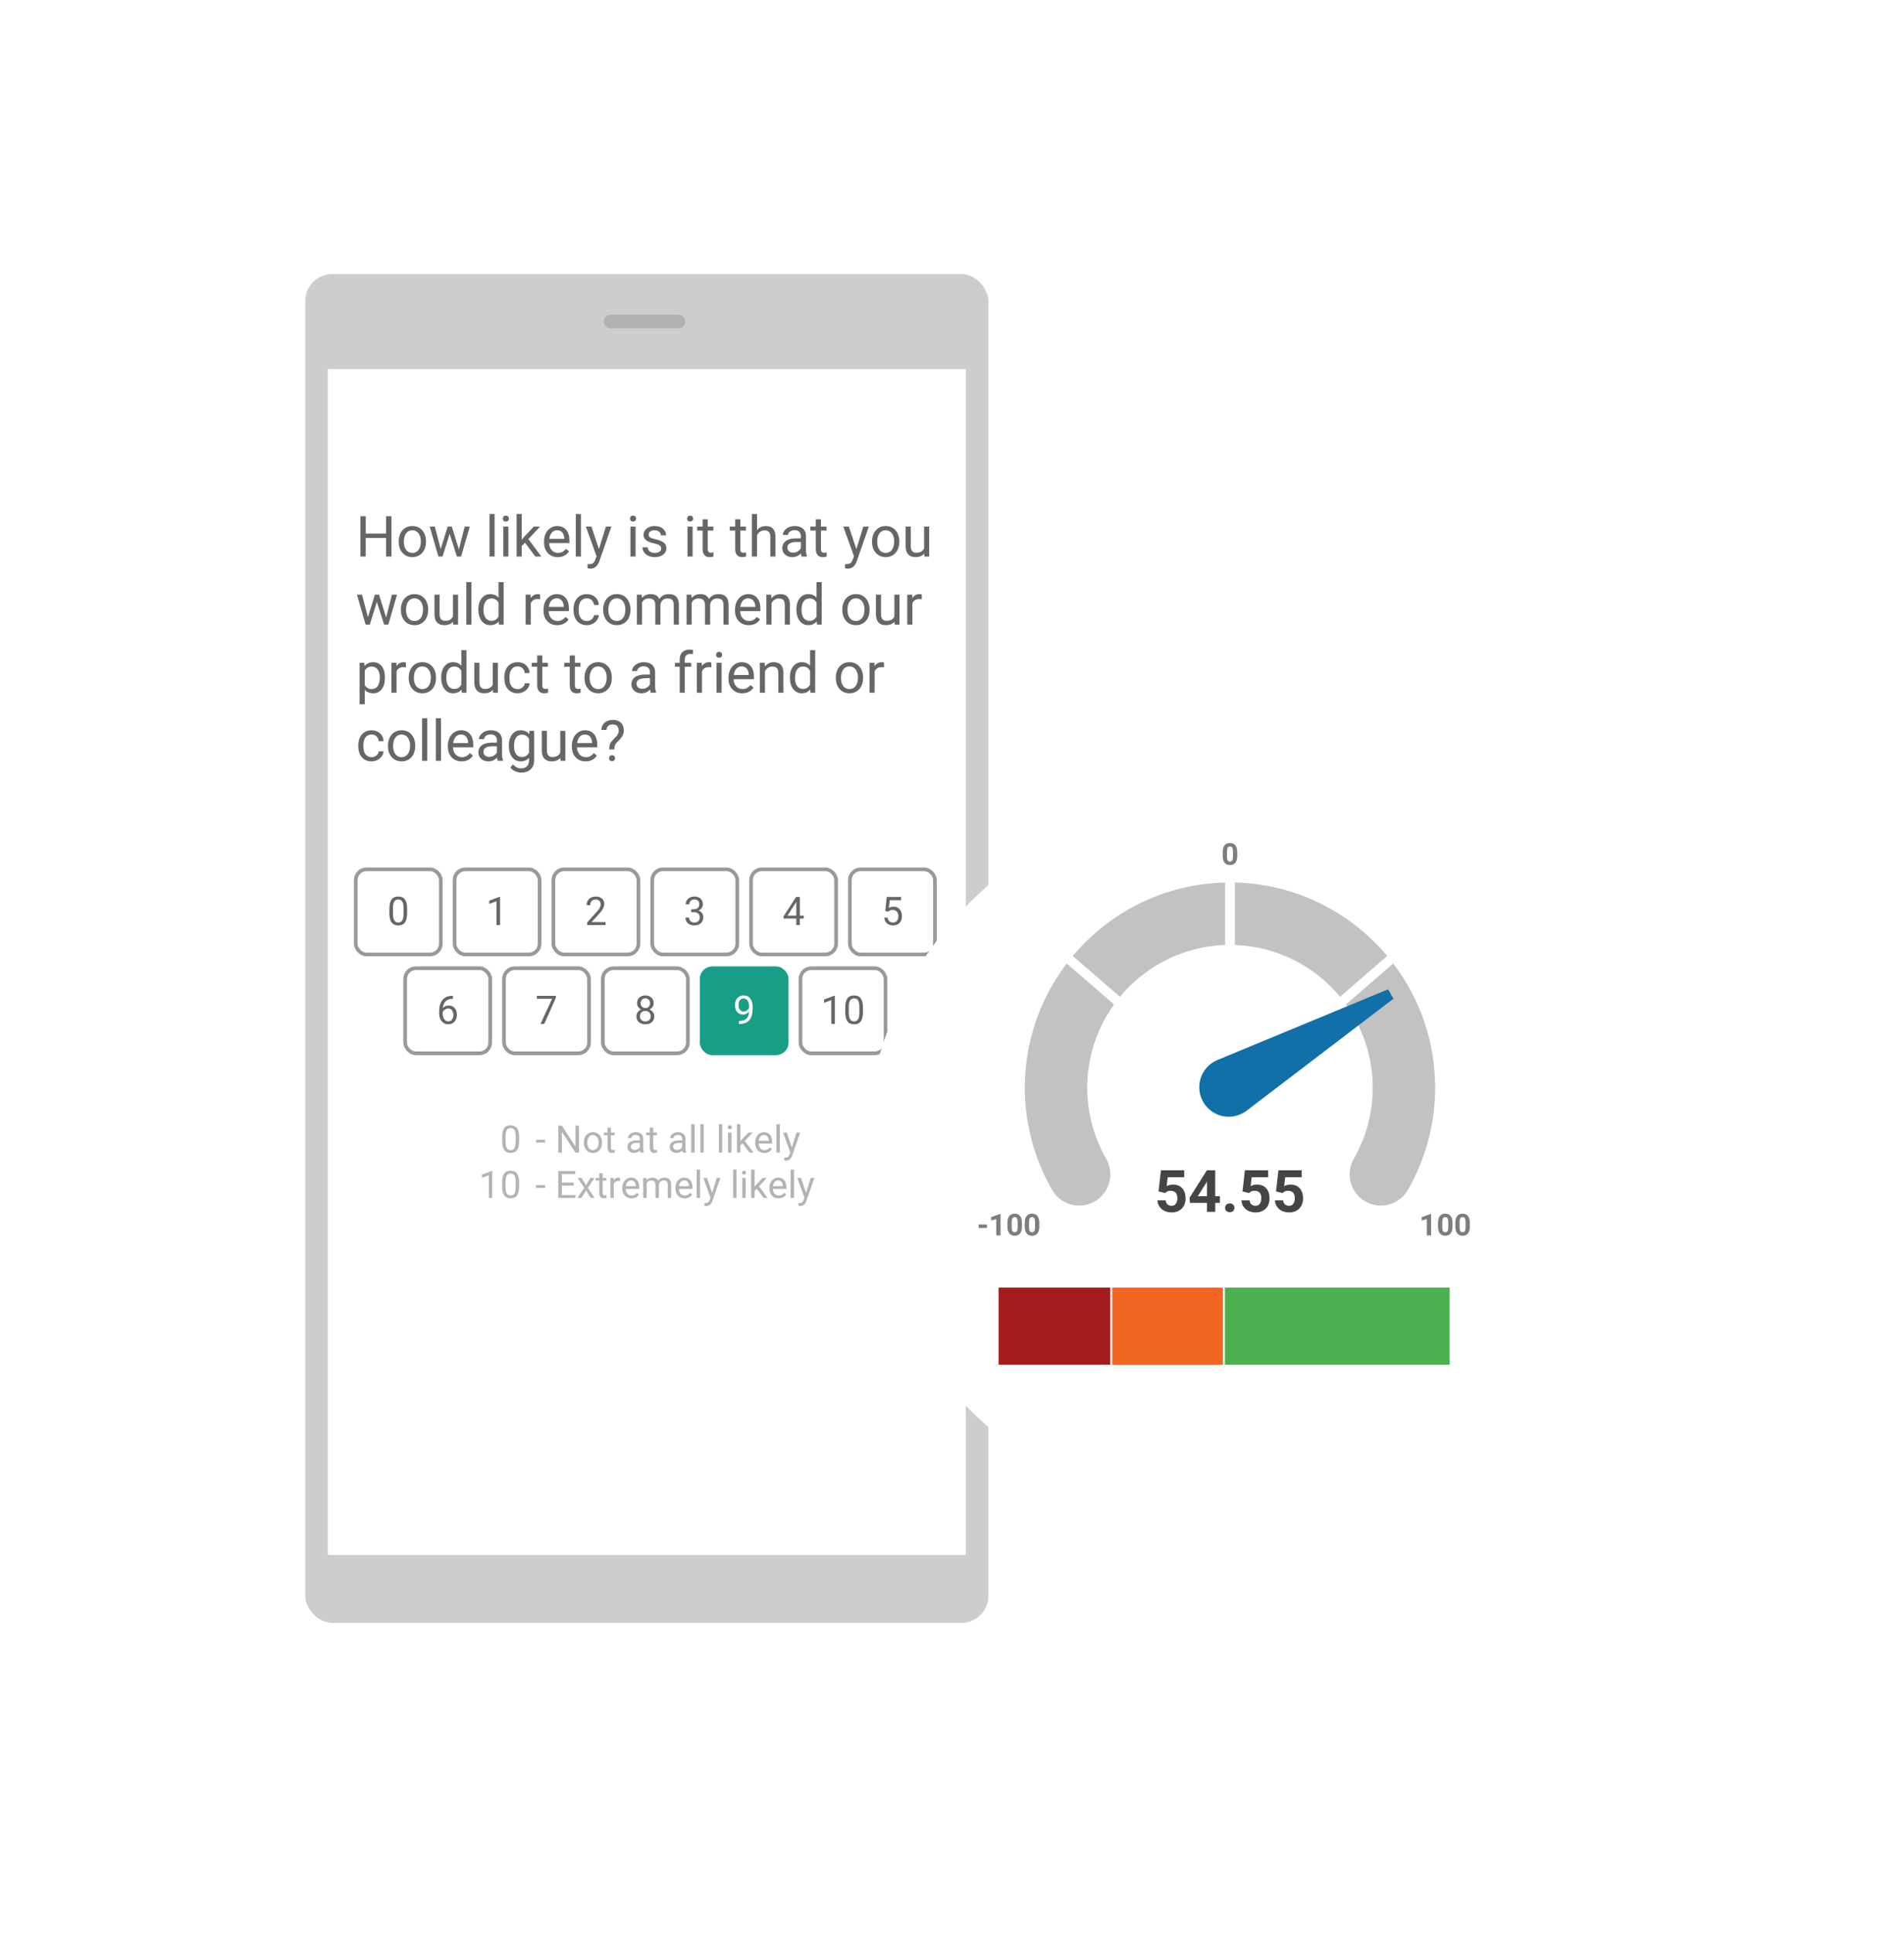 <?xml version="1.0" encoding="UTF-8"?><svg id="a" xmlns="http://www.w3.org/2000/svg" width="517.283" height="524.896" xmlns:xlink="http://www.w3.org/1999/xlink" viewBox="0 0 517.283 524.896"><defs><style>.f,.g,.h{fill:#fff;}.i{fill:#189e87;stroke:#189e87;}.i,.g{stroke-miterlimit:10;}.j{fill:#a41c1c;}.k{filter:url(#b);}.l{fill:#1170a8;}.m{fill:#f36621;}.n{fill:#7d7d7d;}.o{fill:#4caf50;}.p{fill:#b1b1b1;}.q{fill:#b3b3b3;}.r{fill:#c2c2c2;}.s{fill:#454545;}.g{stroke:#999;}.t{fill:#cdcdcd;}.u{fill:#666;}.h{filter:url(#d);}</style><filter id="b" filterUnits="userSpaceOnUse"><feOffset dx="0" dy="0"/><feGaussianBlur result="c" stdDeviation="30"/><feFlood flood-color="#1d1d1b" flood-opacity=".25"/><feComposite in2="c" operator="in"/><feComposite in="SourceGraphic"/></filter><filter id="d" filterUnits="userSpaceOnUse"><feOffset dx="0" dy="0"/><feGaussianBlur result="e" stdDeviation="30"/><feFlood flood-color="#000" flood-opacity=".25"/><feComposite in2="e" operator="in"/><feComposite in="SourceGraphic"/></filter></defs><g><g><g style="filter:url(#b);"><rect x="82.917" y="74.405" width="185.618" height="366.319" rx="7.376" ry="7.376" style="fill:#cdcdcd;"/></g><path d="M262.388,422.285H89.063V100.22h173.325V422.285Z" style="fill:#fff;"/><path d="M165.892,85.469h18.439c1.018,0,1.844,.826,1.844,1.844h0c0,1.018-.826,1.844-1.844,1.844h-18.439c-1.018,0-1.844-.826-1.844-1.844h0c0-1.018,.826-1.844,1.844-1.844Z" style="fill:#b1b1b1;"/></g><g><path d="M106.339,151.143h-1.452v-5.063h-5.522v5.063h-1.444v-10.954h1.444v4.71h5.522v-4.71h1.452v10.954Z" style="fill:#666;"/><path d="M108.318,146.997c0-.797,.157-1.515,.47-2.151,.313-.637,.75-1.128,1.309-1.475s1.197-.519,1.915-.519c1.108,0,2.005,.383,2.69,1.151s1.027,1.788,1.027,3.062v.098c0,.792-.152,1.503-.455,2.133-.304,.63-.737,1.12-1.302,1.471s-1.212,.526-1.945,.526c-1.104,0-1.998-.384-2.682-1.151-.685-.768-1.027-1.783-1.027-3.047v-.098Zm1.399,.166c0,.903,.209,1.628,.628,2.174,.418,.547,.979,.82,1.681,.82,.707,0,1.269-.277,1.685-.832,.417-.554,.625-1.331,.625-2.329,0-.893-.212-1.616-.636-2.17s-.987-.831-1.689-.831c-.687,0-1.241,.273-1.663,.82-.421,.547-.632,1.329-.632,2.347Z" style="fill:#666;"/><path d="M124.681,149.224l1.565-6.222h1.392l-2.37,8.14h-1.129l-1.979-6.169-1.926,6.169h-1.128l-2.362-8.14h1.384l1.602,6.094,1.896-6.094h1.121l1.934,6.222Z" style="fill:#666;"/><path d="M134.379,151.143h-1.392v-11.556h1.392v11.556Z" style="fill:#666;"/><path d="M136.613,140.843c0-.226,.069-.417,.207-.572,.138-.156,.342-.233,.613-.233s.477,.078,.617,.233c.141,.155,.211,.346,.211,.572s-.07,.414-.211,.564c-.14,.15-.346,.226-.617,.226s-.475-.076-.613-.226c-.138-.15-.207-.338-.207-.564Zm1.505,10.299h-1.392v-8.14h1.392v8.14Z" style="fill:#666;"/><path d="M142.617,147.374l-.873,.91v2.859h-1.392v-11.556h1.392v6.989l.745-.895,2.536-2.678h1.692l-3.167,3.4,3.536,4.74h-1.632l-2.836-3.769Z" style="fill:#666;"/><path d="M151.532,151.293c-1.104,0-2.001-.362-2.693-1.087-.692-.725-1.038-1.694-1.038-2.908v-.256c0-.808,.154-1.528,.463-2.163,.308-.634,.74-1.131,1.294-1.49,.554-.358,1.155-.538,1.802-.538,1.058,0,1.881,.349,2.468,1.045,.586,.697,.88,1.695,.88,2.995v.579h-5.515c.02,.803,.255,1.451,.704,1.945s1.02,.741,1.711,.741c.492,0,.908-.101,1.249-.301,.341-.2,.64-.466,.895-.797l.851,.662c-.682,1.048-1.706,1.572-3.07,1.572Zm-.173-7.297c-.562,0-1.033,.204-1.415,.613-.381,.409-.617,.982-.707,1.719h4.078v-.105c-.041-.707-.231-1.255-.572-1.644-.341-.389-.803-.583-1.384-.583Z" style="fill:#666;"/><path d="M157.829,151.143h-1.392v-11.556h1.392v11.556Z" style="fill:#666;"/><path d="M162.719,149.104l1.896-6.101h1.49l-3.272,9.396c-.507,1.354-1.312,2.031-2.415,2.031l-.264-.022-.519-.098v-1.128l.376,.03c.471,0,.839-.095,1.102-.286,.263-.191,.48-.54,.651-1.046l.308-.828-2.904-8.05h1.52l2.031,6.101Z" style="fill:#666;"/><path d="M171.168,140.843c0-.226,.069-.417,.207-.572,.138-.156,.342-.233,.613-.233s.477,.078,.617,.233c.141,.155,.211,.346,.211,.572s-.07,.414-.211,.564c-.14,.15-.346,.226-.617,.226s-.475-.076-.613-.226c-.138-.15-.207-.338-.207-.564Zm1.505,10.299h-1.392v-8.14h1.392v8.14Z" style="fill:#666;"/><path d="M179.64,148.983c0-.376-.142-.668-.425-.876-.283-.208-.777-.388-1.482-.538s-1.264-.331-1.678-.542c-.414-.21-.72-.461-.918-.752-.198-.291-.297-.637-.297-1.038,0-.667,.282-1.231,.846-1.693,.564-.461,1.285-.692,2.163-.692,.923,0,1.671,.238,2.246,.714,.574,.477,.861,1.086,.861,1.828h-1.399c0-.381-.162-.709-.485-.985-.324-.276-.731-.414-1.223-.414-.507,0-.903,.11-1.188,.331-.286,.221-.429,.509-.429,.865,0,.336,.133,.59,.399,.76,.266,.17,.746,.333,1.44,.489,.695,.156,1.258,.341,1.689,.557,.431,.216,.751,.476,.959,.779,.208,.304,.312,.673,.312,1.11,0,.727-.291,1.31-.873,1.749s-1.336,.658-2.265,.658c-.652,0-1.229-.115-1.73-.346-.502-.23-.895-.553-1.178-.967-.283-.414-.425-.861-.425-1.343h1.392c.025,.466,.212,.836,.561,1.11s.809,.41,1.38,.41c.527,0,.949-.107,1.268-.32,.318-.213,.478-.498,.478-.854Z" style="fill:#666;"/><path d="M186.667,140.843c0-.226,.069-.417,.207-.572,.138-.156,.342-.233,.613-.233s.477,.078,.617,.233c.141,.155,.211,.346,.211,.572s-.07,.414-.211,.564c-.14,.15-.346,.226-.617,.226s-.475-.076-.613-.226c-.138-.15-.207-.338-.207-.564Zm1.505,10.299h-1.392v-8.14h1.392v8.14Z" style="fill:#666;"/><path d="M192.287,141.031v1.971h1.52v1.076h-1.52v5.055c0,.326,.068,.571,.203,.734,.136,.163,.366,.245,.692,.245,.161,0,.381-.03,.662-.09v1.122c-.366,.1-.722,.149-1.068,.149-.622,0-1.091-.188-1.407-.564-.316-.376-.474-.911-.474-1.603v-5.048h-1.482v-1.076h1.482v-1.971h1.392Z" style="fill:#666;"/><path d="M201.134,141.031v1.971h1.52v1.076h-1.52v5.055c0,.326,.068,.571,.203,.734,.136,.163,.366,.245,.692,.245,.161,0,.381-.03,.662-.09v1.122c-.366,.1-.722,.149-1.068,.149-.622,0-1.091-.188-1.407-.564-.316-.376-.474-.911-.474-1.603v-5.048h-1.482v-1.076h1.482v-1.971h1.392Z" style="fill:#666;"/><path d="M205.671,143.988c.617-.757,1.419-1.136,2.407-1.136,1.72,0,2.588,.97,2.603,2.911v5.379h-1.392v-5.387c-.005-.587-.139-1.021-.403-1.302-.263-.281-.673-.421-1.23-.421-.451,0-.848,.12-1.188,.361-.341,.241-.607,.557-.797,.948v5.8h-1.392v-11.556h1.392v4.401Z" style="fill:#666;"/><path d="M217.791,151.143c-.08-.161-.146-.446-.195-.857-.647,.672-1.419,1.008-2.317,1.008-.802,0-1.46-.227-1.975-.681s-.771-1.029-.771-1.727c0-.848,.322-1.506,.967-1.975,.645-.469,1.551-.704,2.72-.704h1.354v-.639c0-.486-.146-.874-.437-1.163-.291-.288-.72-.433-1.287-.433-.497,0-.913,.125-1.249,.376-.336,.251-.504,.554-.504,.91h-1.399c0-.406,.145-.799,.433-1.177,.289-.379,.68-.678,1.174-.899s1.037-.331,1.629-.331c.938,0,1.672,.234,2.204,.703,.532,.469,.808,1.115,.828,1.938v3.747c0,.747,.095,1.342,.286,1.783v.121h-1.46Zm-2.31-1.061c.437,0,.85-.113,1.242-.339,.391-.226,.674-.519,.85-.88v-1.67h-1.091c-1.706,0-2.558,.499-2.558,1.497,0,.437,.146,.777,.437,1.023,.291,.246,.664,.369,1.121,.369Z" style="fill:#666;"/><path d="M223.035,141.031v1.971h1.52v1.076h-1.52v5.055c0,.326,.068,.571,.203,.734,.136,.163,.366,.245,.692,.245,.161,0,.381-.03,.662-.09v1.122c-.366,.1-.722,.149-1.068,.149-.622,0-1.091-.188-1.407-.564-.316-.376-.474-.911-.474-1.603v-5.048h-1.482v-1.076h1.482v-1.971h1.392Z" style="fill:#666;"/><path d="M232.657,149.104l1.896-6.101h1.49l-3.272,9.396c-.507,1.354-1.312,2.031-2.415,2.031l-.264-.022-.519-.098v-1.128l.376,.03c.471,0,.839-.095,1.102-.286,.263-.191,.48-.54,.651-1.046l.308-.828-2.904-8.05h1.52l2.031,6.101Z" style="fill:#666;"/><path d="M236.916,146.997c0-.797,.157-1.515,.47-2.151,.313-.637,.75-1.128,1.309-1.475s1.197-.519,1.915-.519c1.108,0,2.005,.383,2.69,1.151s1.027,1.788,1.027,3.062v.098c0,.792-.152,1.503-.455,2.133-.304,.63-.737,1.12-1.302,1.471s-1.212,.526-1.945,.526c-1.104,0-1.998-.384-2.682-1.151-.685-.768-1.027-1.783-1.027-3.047v-.098Zm1.399,.166c0,.903,.209,1.628,.628,2.174,.418,.547,.979,.82,1.681,.82,.707,0,1.269-.277,1.685-.832,.417-.554,.625-1.331,.625-2.329,0-.893-.212-1.616-.636-2.17s-.987-.831-1.689-.831c-.687,0-1.241,.273-1.663,.82-.421,.547-.632,1.329-.632,2.347Z" style="fill:#666;"/><path d="M251.097,150.337c-.542,.637-1.336,.956-2.385,.956-.868,0-1.528-.252-1.982-.756-.454-.504-.683-1.25-.688-2.238v-5.296h1.392v5.259c0,1.234,.501,1.851,1.504,1.851,1.063,0,1.771-.396,2.122-1.188v-5.921h1.392v8.14h-1.324l-.03-.805Z" style="fill:#666;"/><path d="M104.91,167.714l1.565-6.222h1.392l-2.37,8.14h-1.129l-1.979-6.169-1.926,6.169h-1.128l-2.362-8.14h1.384l1.602,6.094,1.896-6.094h1.121l1.934,6.222Z" style="fill:#666;"/><path d="M108.913,165.487c0-.797,.157-1.515,.47-2.151,.313-.637,.75-1.128,1.309-1.475s1.197-.519,1.915-.519c1.108,0,2.005,.383,2.69,1.151s1.027,1.788,1.027,3.062v.098c0,.792-.152,1.503-.455,2.133-.304,.63-.737,1.12-1.302,1.471s-1.212,.526-1.945,.526c-1.104,0-1.998-.384-2.682-1.151-.685-.768-1.027-1.783-1.027-3.047v-.098Zm1.399,.166c0,.903,.209,1.628,.628,2.174,.418,.547,.979,.82,1.681,.82,.707,0,1.269-.277,1.685-.832,.417-.554,.625-1.331,.625-2.329,0-.893-.212-1.616-.636-2.17s-.987-.831-1.689-.831c-.687,0-1.241,.273-1.663,.82-.421,.547-.632,1.329-.632,2.347Z" style="fill:#666;"/><path d="M123.094,168.827c-.542,.637-1.336,.956-2.385,.956-.868,0-1.528-.252-1.982-.756-.454-.504-.683-1.25-.688-2.238v-5.296h1.392v5.259c0,1.234,.501,1.851,1.504,1.851,1.063,0,1.771-.396,2.122-1.188v-5.921h1.392v8.14h-1.324l-.03-.805Z" style="fill:#666;"/><path d="M128.074,169.632h-1.392v-11.556h1.392v11.556Z" style="fill:#666;"/><path d="M129.963,165.495c0-1.249,.296-2.253,.888-3.013s1.367-1.14,2.325-1.14c.953,0,1.708,.326,2.265,.978v-4.243h1.392v11.556h-1.279l-.068-.873c-.557,.682-1.332,1.023-2.325,1.023-.943,0-1.711-.386-2.306-1.159-.595-.772-.892-1.78-.892-3.024v-.105Zm1.392,.158c0,.923,.19,1.646,.572,2.167s.908,.782,1.58,.782c.883,0,1.527-.396,1.934-1.188v-3.739c-.417-.768-1.056-1.151-1.918-1.151-.682,0-1.214,.263-1.595,.79-.381,.527-.572,1.307-.572,2.34Z" style="fill:#666;"/><path d="M146.74,162.741c-.21-.035-.439-.052-.685-.052-.913,0-1.532,.389-1.858,1.166v5.778h-1.392v-8.14h1.354l.023,.94c.456-.728,1.103-1.091,1.941-1.091,.271,0,.477,.035,.617,.105v1.294Z" style="fill:#666;"/><path d="M151.397,169.783c-1.104,0-2.001-.362-2.693-1.087-.692-.725-1.038-1.694-1.038-2.908v-.256c0-.808,.154-1.528,.463-2.163,.308-.634,.74-1.131,1.294-1.49,.554-.358,1.155-.538,1.802-.538,1.058,0,1.881,.349,2.468,1.045,.586,.697,.88,1.695,.88,2.995v.579h-5.515c.02,.803,.255,1.451,.704,1.945s1.02,.741,1.711,.741c.492,0,.908-.101,1.249-.301,.341-.2,.64-.466,.895-.797l.851,.662c-.682,1.048-1.706,1.572-3.07,1.572Zm-.173-7.297c-.562,0-1.033,.204-1.415,.613-.381,.409-.617,.982-.707,1.719h4.078v-.105c-.041-.707-.231-1.255-.572-1.644-.341-.389-.803-.583-1.384-.583Z" style="fill:#666;"/><path d="M159.447,168.647c.497,0,.93-.151,1.302-.452,.371-.301,.577-.677,.617-1.128h1.316c-.025,.466-.186,.91-.481,1.332s-.691,.757-1.185,1.008c-.494,.25-1.017,.376-1.569,.376-1.108,0-1.99-.37-2.645-1.109-.654-.74-.981-1.752-.981-3.036v-.233c0-.792,.145-1.497,.436-2.114,.291-.617,.708-1.096,1.253-1.437,.544-.341,1.187-.511,1.93-.511,.913,0,1.671,.273,2.276,.82,.604,.547,.926,1.256,.966,2.129h-1.316c-.04-.526-.24-.959-.598-1.297-.358-.339-.801-.508-1.328-.508-.708,0-1.255,.254-1.644,.763-.389,.509-.583,1.245-.583,2.208v.263c0,.938,.193,1.66,.579,2.167,.386,.507,.938,.76,1.655,.76Z" style="fill:#666;"/><path d="M163.878,165.487c0-.797,.157-1.515,.47-2.151,.313-.637,.75-1.128,1.309-1.475s1.197-.519,1.915-.519c1.108,0,2.005,.383,2.69,1.151s1.027,1.788,1.027,3.062v.098c0,.792-.152,1.503-.455,2.133-.304,.63-.737,1.12-1.302,1.471s-1.212,.526-1.945,.526c-1.104,0-1.998-.384-2.682-1.151-.685-.768-1.027-1.783-1.027-3.047v-.098Zm1.399,.166c0,.903,.209,1.628,.628,2.174,.418,.547,.979,.82,1.681,.82,.707,0,1.269-.277,1.685-.832,.417-.554,.625-1.331,.625-2.329,0-.893-.212-1.616-.636-2.17s-.987-.831-1.689-.831c-.687,0-1.241,.273-1.663,.82-.421,.547-.632,1.329-.632,2.347Z" style="fill:#666;"/><path d="M174.343,161.492l.038,.903c.597-.702,1.402-1.053,2.415-1.053,1.139,0,1.914,.436,2.325,1.309,.271-.392,.623-.708,1.057-.948,.434-.241,.947-.361,1.539-.361,1.785,0,2.693,.945,2.723,2.836v5.455h-1.392v-5.372c0-.582-.133-1.017-.399-1.305-.266-.289-.712-.433-1.339-.433-.517,0-.946,.154-1.287,.462-.341,.309-.539,.724-.594,1.245v5.402h-1.399v-5.334c0-1.184-.58-1.775-1.738-1.775-.913,0-1.538,.389-1.874,1.166v5.943h-1.392v-8.14h1.316Z" style="fill:#666;"/><path d="M187.847,161.492l.038,.903c.597-.702,1.402-1.053,2.415-1.053,1.139,0,1.914,.436,2.325,1.309,.271-.392,.623-.708,1.057-.948,.434-.241,.947-.361,1.539-.361,1.785,0,2.693,.945,2.723,2.836v5.455h-1.392v-5.372c0-.582-.133-1.017-.399-1.305-.266-.289-.712-.433-1.339-.433-.517,0-.946,.154-1.287,.462-.341,.309-.539,.724-.594,1.245v5.402h-1.399v-5.334c0-1.184-.58-1.775-1.738-1.775-.913,0-1.538,.389-1.874,1.166v5.943h-1.392v-8.14h1.316Z" style="fill:#666;"/><path d="M203.42,169.783c-1.104,0-2.001-.362-2.693-1.087-.692-.725-1.038-1.694-1.038-2.908v-.256c0-.808,.154-1.528,.463-2.163,.308-.634,.74-1.131,1.294-1.49,.554-.358,1.155-.538,1.802-.538,1.058,0,1.881,.349,2.468,1.045,.586,.697,.88,1.695,.88,2.995v.579h-5.515c.02,.803,.255,1.451,.704,1.945s1.02,.741,1.711,.741c.492,0,.908-.101,1.249-.301,.341-.2,.64-.466,.895-.797l.851,.662c-.682,1.048-1.706,1.572-3.07,1.572Zm-.173-7.297c-.562,0-1.033,.204-1.415,.613-.381,.409-.617,.982-.707,1.719h4.078v-.105c-.041-.707-.231-1.255-.572-1.644-.341-.389-.803-.583-1.384-.583Z" style="fill:#666;"/><path d="M209.521,161.492l.045,1.023c.622-.782,1.434-1.173,2.438-1.173,1.72,0,2.588,.97,2.603,2.911v5.379h-1.392v-5.387c-.005-.587-.139-1.021-.403-1.302-.263-.281-.673-.421-1.23-.421-.451,0-.848,.12-1.188,.361-.341,.241-.607,.557-.797,.948v5.8h-1.392v-8.14h1.316Z" style="fill:#666;"/><path d="M216.368,165.495c0-1.249,.296-2.253,.888-3.013s1.367-1.14,2.325-1.14c.953,0,1.708,.326,2.265,.978v-4.243h1.392v11.556h-1.279l-.068-.873c-.557,.682-1.332,1.023-2.325,1.023-.943,0-1.711-.386-2.306-1.159-.595-.772-.892-1.78-.892-3.024v-.105Zm1.392,.158c0,.923,.19,1.646,.572,2.167s.908,.782,1.58,.782c.883,0,1.527-.396,1.934-1.188v-3.739c-.417-.768-1.056-1.151-1.918-1.151-.682,0-1.214,.263-1.595,.79-.381,.527-.572,1.307-.572,2.34Z" style="fill:#666;"/><path d="M228.842,165.487c0-.797,.157-1.515,.47-2.151,.313-.637,.75-1.128,1.309-1.475s1.197-.519,1.915-.519c1.108,0,2.005,.383,2.69,1.151s1.027,1.788,1.027,3.062v.098c0,.792-.152,1.503-.455,2.133-.304,.63-.737,1.12-1.302,1.471s-1.212,.526-1.945,.526c-1.104,0-1.998-.384-2.682-1.151-.685-.768-1.027-1.783-1.027-3.047v-.098Zm1.399,.166c0,.903,.209,1.628,.628,2.174,.418,.547,.979,.82,1.681,.82,.707,0,1.269-.277,1.685-.832,.417-.554,.625-1.331,.625-2.329,0-.893-.212-1.616-.636-2.17s-.987-.831-1.689-.831c-.687,0-1.241,.273-1.663,.82-.421,.547-.632,1.329-.632,2.347Z" style="fill:#666;"/><path d="M243.023,168.827c-.542,.637-1.336,.956-2.385,.956-.868,0-1.528-.252-1.982-.756-.454-.504-.683-1.25-.688-2.238v-5.296h1.392v5.259c0,1.234,.501,1.851,1.504,1.851,1.063,0,1.771-.396,2.122-1.188v-5.921h1.392v8.14h-1.324l-.03-.805Z" style="fill:#666;"/><path d="M250.426,162.741c-.21-.035-.439-.052-.685-.052-.913,0-1.532,.389-1.858,1.166v5.778h-1.392v-8.14h1.354l.023,.94c.456-.728,1.103-1.091,1.941-1.091,.271,0,.477,.035,.617,.105v1.294Z" style="fill:#666;"/><path d="M104.579,184.142c0,1.239-.284,2.237-.85,2.995-.567,.757-1.334,1.136-2.302,1.136-.988,0-1.766-.313-2.332-.94v3.92h-1.392v-11.27h1.271l.068,.903c.566-.702,1.354-1.053,2.362-1.053,.978,0,1.751,.369,2.321,1.106s.854,1.763,.854,3.077v.128Zm-1.392-.158c0-.918-.195-1.643-.586-2.174-.392-.532-.928-.797-1.61-.797-.842,0-1.475,.374-1.896,1.121v3.89c.416,.743,1.053,1.114,1.911,1.114,.667,0,1.197-.265,1.591-.794,.394-.529,.59-1.315,.59-2.358Z" style="fill:#666;"/><path d="M110.282,181.23c-.21-.035-.439-.052-.685-.052-.913,0-1.532,.389-1.858,1.166v5.778h-1.392v-8.14h1.354l.023,.94c.456-.728,1.103-1.091,1.941-1.091,.271,0,.477,.035,.617,.105v1.294Z" style="fill:#666;"/><path d="M111.042,183.976c0-.797,.157-1.515,.47-2.151,.313-.637,.75-1.128,1.309-1.475s1.197-.519,1.915-.519c1.108,0,2.005,.383,2.69,1.151s1.027,1.788,1.027,3.062v.098c0,.792-.152,1.503-.455,2.133-.304,.63-.737,1.12-1.302,1.471s-1.212,.526-1.945,.526c-1.104,0-1.998-.384-2.682-1.151-.685-.768-1.027-1.783-1.027-3.047v-.098Zm1.399,.166c0,.903,.209,1.628,.628,2.174,.418,.547,.979,.82,1.681,.82,.707,0,1.269-.277,1.685-.832,.417-.554,.625-1.331,.625-2.329,0-.893-.212-1.616-.636-2.17s-.987-.831-1.689-.831c-.687,0-1.241,.273-1.663,.82-.421,.547-.632,1.329-.632,2.347Z" style="fill:#666;"/><path d="M119.859,183.984c0-1.249,.296-2.253,.888-3.013s1.367-1.14,2.325-1.14c.953,0,1.708,.326,2.265,.978v-4.243h1.392v11.556h-1.279l-.068-.873c-.557,.682-1.332,1.023-2.325,1.023-.943,0-1.711-.386-2.306-1.159-.595-.772-.892-1.78-.892-3.024v-.105Zm1.392,.158c0,.923,.19,1.646,.572,2.167s.908,.782,1.58,.782c.883,0,1.527-.396,1.934-1.188v-3.739c-.417-.768-1.056-1.151-1.918-1.151-.682,0-1.214,.263-1.595,.79-.381,.527-.572,1.307-.572,2.34Z" style="fill:#666;"/><path d="M133.913,187.316c-.542,.637-1.336,.956-2.385,.956-.868,0-1.528-.252-1.982-.756-.454-.504-.683-1.25-.688-2.238v-5.296h1.392v5.259c0,1.234,.501,1.851,1.504,1.851,1.063,0,1.771-.396,2.122-1.188v-5.921h1.392v8.14h-1.324l-.03-.805Z" style="fill:#666;"/><path d="M140.646,187.136c.497,0,.93-.151,1.302-.452,.371-.301,.577-.677,.617-1.128h1.316c-.025,.466-.186,.91-.481,1.332s-.691,.757-1.185,1.008c-.494,.25-1.017,.376-1.569,.376-1.108,0-1.99-.37-2.645-1.109-.654-.74-.981-1.752-.981-3.036v-.233c0-.792,.145-1.497,.436-2.114,.291-.617,.708-1.096,1.253-1.437,.544-.341,1.187-.511,1.93-.511,.913,0,1.671,.273,2.276,.82,.604,.547,.926,1.256,.966,2.129h-1.316c-.04-.526-.24-.959-.598-1.297-.358-.339-.801-.508-1.328-.508-.708,0-1.255,.254-1.644,.763-.389,.509-.583,1.245-.583,2.208v.263c0,.938,.193,1.66,.579,2.167,.386,.507,.938,.76,1.655,.76Z" style="fill:#666;"/><path d="M147.334,178.01v1.971h1.52v1.076h-1.52v5.055c0,.326,.068,.571,.203,.734,.136,.163,.366,.245,.692,.245,.161,0,.381-.03,.662-.09v1.122c-.366,.1-.722,.149-1.068,.149-.622,0-1.091-.188-1.407-.564-.316-.376-.474-.911-.474-1.603v-5.048h-1.482v-1.076h1.482v-1.971h1.392Z" style="fill:#666;"/><path d="M156.182,178.01v1.971h1.52v1.076h-1.52v5.055c0,.326,.068,.571,.203,.734,.136,.163,.366,.245,.692,.245,.161,0,.381-.03,.662-.09v1.122c-.366,.1-.722,.149-1.068,.149-.622,0-1.091-.188-1.407-.564-.316-.376-.474-.911-.474-1.603v-5.048h-1.482v-1.076h1.482v-1.971h1.392Z" style="fill:#666;"/><path d="M158.808,183.976c0-.797,.157-1.515,.47-2.151,.313-.637,.75-1.128,1.309-1.475s1.197-.519,1.915-.519c1.108,0,2.005,.383,2.69,1.151s1.027,1.788,1.027,3.062v.098c0,.792-.152,1.503-.455,2.133-.304,.63-.737,1.12-1.302,1.471s-1.212,.526-1.945,.526c-1.104,0-1.998-.384-2.682-1.151-.685-.768-1.027-1.783-1.027-3.047v-.098Zm1.399,.166c0,.903,.209,1.628,.628,2.174,.418,.547,.979,.82,1.681,.82,.707,0,1.269-.277,1.685-.832,.417-.554,.625-1.331,.625-2.329,0-.893-.212-1.616-.636-2.17s-.987-.831-1.689-.831c-.687,0-1.241,.273-1.663,.82-.421,.547-.632,1.329-.632,2.347Z" style="fill:#666;"/><path d="M176.803,188.122c-.08-.161-.146-.446-.195-.857-.647,.672-1.419,1.008-2.317,1.008-.802,0-1.46-.227-1.975-.681s-.771-1.029-.771-1.727c0-.848,.322-1.506,.967-1.975,.645-.469,1.551-.704,2.72-.704h1.354v-.639c0-.486-.146-.874-.437-1.163-.291-.288-.72-.433-1.287-.433-.497,0-.913,.125-1.249,.376-.336,.251-.504,.554-.504,.91h-1.399c0-.406,.145-.799,.433-1.177,.289-.379,.68-.678,1.174-.899s1.037-.331,1.629-.331c.938,0,1.672,.234,2.204,.703,.532,.469,.808,1.115,.828,1.938v3.747c0,.747,.095,1.342,.286,1.783v.121h-1.46Zm-2.31-1.061c.437,0,.85-.113,1.242-.339,.391-.226,.674-.519,.85-.88v-1.67h-1.091c-1.706,0-2.558,.499-2.558,1.497,0,.437,.146,.777,.437,1.023,.291,.246,.664,.369,1.121,.369Z" style="fill:#666;"/><path d="M184.658,188.122v-7.064h-1.287v-1.076h1.287v-.835c0-.873,.233-1.547,.7-2.024s1.126-.715,1.979-.715c.321,0,.64,.042,.956,.127l-.075,1.122c-.236-.045-.486-.068-.752-.068-.451,0-.8,.132-1.045,.396-.246,.264-.369,.643-.369,1.136v.86h1.738v1.076h-1.738v7.064h-1.392Z" style="fill:#666;"/><path d="M193.257,181.23c-.21-.035-.439-.052-.685-.052-.913,0-1.532,.389-1.858,1.166v5.778h-1.392v-8.14h1.354l.023,.94c.456-.728,1.103-1.091,1.941-1.091,.271,0,.477,.035,.617,.105v1.294Z" style="fill:#666;"/><path d="M194.543,177.822c0-.226,.069-.417,.207-.572,.138-.156,.342-.233,.613-.233s.477,.078,.617,.233c.141,.155,.211,.346,.211,.572s-.07,.414-.211,.564c-.14,.15-.346,.226-.617,.226s-.475-.076-.613-.226c-.138-.15-.207-.338-.207-.564Zm1.505,10.299h-1.392v-8.14h1.392v8.14Z" style="fill:#666;"/><path d="M201.653,188.272c-1.104,0-2.001-.362-2.693-1.087-.692-.725-1.038-1.694-1.038-2.908v-.256c0-.808,.154-1.528,.463-2.163,.308-.634,.74-1.131,1.294-1.49,.554-.358,1.155-.538,1.802-.538,1.058,0,1.881,.349,2.468,1.045,.586,.697,.88,1.695,.88,2.995v.579h-5.515c.02,.803,.255,1.451,.704,1.945s1.02,.741,1.711,.741c.492,0,.908-.101,1.249-.301,.341-.2,.64-.466,.895-.797l.851,.662c-.682,1.048-1.706,1.572-3.07,1.572Zm-.173-7.297c-.562,0-1.033,.204-1.415,.613-.381,.409-.617,.982-.707,1.719h4.078v-.105c-.041-.707-.231-1.255-.572-1.644-.341-.389-.803-.583-1.384-.583Z" style="fill:#666;"/><path d="M207.754,179.981l.045,1.023c.622-.782,1.434-1.173,2.438-1.173,1.72,0,2.588,.97,2.603,2.911v5.379h-1.392v-5.387c-.005-.587-.139-1.021-.403-1.302-.263-.281-.673-.421-1.23-.421-.451,0-.848,.12-1.188,.361-.341,.241-.607,.557-.797,.948v5.8h-1.392v-8.14h1.316Z" style="fill:#666;"/><path d="M214.601,183.984c0-1.249,.296-2.253,.888-3.013s1.367-1.14,2.325-1.14c.953,0,1.708,.326,2.265,.978v-4.243h1.392v11.556h-1.279l-.068-.873c-.557,.682-1.332,1.023-2.325,1.023-.943,0-1.711-.386-2.306-1.159-.595-.772-.892-1.78-.892-3.024v-.105Zm1.392,.158c0,.923,.19,1.646,.572,2.167s.908,.782,1.58,.782c.883,0,1.527-.396,1.934-1.188v-3.739c-.417-.768-1.056-1.151-1.918-1.151-.682,0-1.214,.263-1.595,.79-.381,.527-.572,1.307-.572,2.34Z" style="fill:#666;"/><path d="M227.075,183.976c0-.797,.157-1.515,.47-2.151,.313-.637,.75-1.128,1.309-1.475s1.197-.519,1.915-.519c1.108,0,2.005,.383,2.69,1.151s1.027,1.788,1.027,3.062v.098c0,.792-.152,1.503-.455,2.133-.304,.63-.737,1.12-1.302,1.471s-1.212,.526-1.945,.526c-1.104,0-1.998-.384-2.682-1.151-.685-.768-1.027-1.783-1.027-3.047v-.098Zm1.399,.166c0,.903,.209,1.628,.628,2.174,.418,.547,.979,.82,1.681,.82,.707,0,1.269-.277,1.685-.832,.417-.554,.625-1.331,.625-2.329,0-.893-.212-1.616-.636-2.17s-.987-.831-1.689-.831c-.687,0-1.241,.273-1.663,.82-.421,.547-.632,1.329-.632,2.347Z" style="fill:#666;"/><path d="M240.165,181.23c-.21-.035-.439-.052-.685-.052-.913,0-1.532,.389-1.858,1.166v5.778h-1.392v-8.14h1.354l.023,.94c.456-.728,1.103-1.091,1.941-1.091,.271,0,.477,.035,.617,.105v1.294Z" style="fill:#666;"/><path d="M100.968,205.625c.497,0,.93-.151,1.302-.452,.371-.301,.577-.677,.617-1.128h1.316c-.025,.466-.186,.91-.481,1.332s-.691,.757-1.185,1.008c-.494,.25-1.017,.376-1.569,.376-1.108,0-1.99-.37-2.645-1.109-.654-.74-.981-1.752-.981-3.036v-.233c0-.792,.145-1.497,.436-2.114,.291-.617,.708-1.096,1.253-1.437,.544-.341,1.187-.511,1.93-.511,.913,0,1.671,.273,2.276,.82,.604,.547,.926,1.256,.966,2.129h-1.316c-.04-.526-.24-.959-.598-1.297-.358-.339-.801-.508-1.328-.508-.708,0-1.255,.254-1.644,.763-.389,.509-.583,1.245-.583,2.208v.263c0,.938,.193,1.66,.579,2.167,.386,.507,.938,.76,1.655,.76Z" style="fill:#666;"/><path d="M105.399,202.465c0-.797,.157-1.515,.47-2.151,.313-.637,.75-1.128,1.309-1.475s1.197-.519,1.915-.519c1.108,0,2.005,.383,2.69,1.151s1.027,1.788,1.027,3.062v.098c0,.792-.152,1.503-.455,2.133-.304,.63-.737,1.12-1.302,1.471s-1.212,.526-1.945,.526c-1.104,0-1.998-.384-2.682-1.151-.685-.768-1.027-1.783-1.027-3.047v-.098Zm1.399,.166c0,.903,.209,1.628,.628,2.174,.418,.547,.979,.82,1.681,.82,.707,0,1.269-.277,1.685-.832,.417-.554,.625-1.331,.625-2.329,0-.893-.212-1.616-.636-2.17s-.987-.831-1.689-.831c-.687,0-1.241,.273-1.663,.82-.421,.547-.632,1.329-.632,2.347Z" style="fill:#666;"/><path d="M116.067,206.611h-1.392v-11.556h1.392v11.556Z" style="fill:#666;"/><path d="M119.806,206.611h-1.392v-11.556h1.392v11.556Z" style="fill:#666;"/><path d="M125.411,206.761c-1.104,0-2.001-.362-2.693-1.087-.692-.725-1.038-1.694-1.038-2.908v-.256c0-.808,.154-1.528,.463-2.163,.308-.634,.74-1.131,1.294-1.49,.554-.358,1.155-.538,1.802-.538,1.058,0,1.881,.349,2.468,1.045,.586,.697,.88,1.695,.88,2.995v.579h-5.515c.02,.803,.255,1.451,.704,1.945s1.02,.741,1.711,.741c.492,0,.908-.101,1.249-.301,.341-.2,.64-.466,.895-.797l.851,.662c-.682,1.048-1.706,1.572-3.07,1.572Zm-.173-7.297c-.562,0-1.033,.204-1.415,.613-.381,.409-.617,.982-.707,1.719h4.078v-.105c-.041-.707-.231-1.255-.572-1.644-.341-.389-.803-.583-1.384-.583Z" style="fill:#666;"/><path d="M135.221,206.611c-.08-.161-.146-.446-.195-.857-.647,.672-1.419,1.008-2.317,1.008-.802,0-1.46-.227-1.975-.681s-.771-1.029-.771-1.727c0-.848,.322-1.506,.967-1.975,.645-.469,1.551-.704,2.72-.704h1.354v-.639c0-.486-.146-.874-.437-1.163-.291-.288-.72-.433-1.287-.433-.497,0-.913,.125-1.249,.376-.336,.251-.504,.554-.504,.91h-1.399c0-.406,.145-.799,.433-1.177,.289-.379,.68-.678,1.174-.899s1.037-.331,1.629-.331c.938,0,1.672,.234,2.204,.703,.532,.469,.808,1.115,.828,1.938v3.747c0,.747,.095,1.342,.286,1.783v.121h-1.46Zm-2.31-1.061c.437,0,.85-.113,1.242-.339,.391-.226,.674-.519,.85-.88v-1.67h-1.091c-1.706,0-2.558,.499-2.558,1.497,0,.437,.146,.777,.437,1.023,.291,.246,.664,.369,1.121,.369Z" style="fill:#666;"/><path d="M138.246,202.473c0-1.269,.293-2.278,.88-3.028,.587-.75,1.364-1.125,2.332-1.125,.993,0,1.768,.351,2.325,1.053l.068-.903h1.271v7.944c0,1.053-.312,1.883-.937,2.49-.625,.607-1.463,.911-2.517,.911-.587,0-1.161-.125-1.723-.376-.562-.25-.99-.594-1.286-1.031l.722-.835c.597,.737,1.327,1.106,2.189,1.106,.677,0,1.205-.19,1.584-.572,.378-.381,.568-.918,.568-1.61v-.7c-.557,.642-1.316,.963-2.28,.963-.953,0-1.724-.384-2.313-1.151-.59-.768-.884-1.813-.884-3.137Zm1.399,.158c0,.918,.188,1.639,.564,2.163,.376,.524,.903,.786,1.58,.786,.878,0,1.522-.398,1.934-1.196v-3.716c-.426-.777-1.066-1.166-1.918-1.166-.677,0-1.207,.263-1.587,.79-.381,.527-.572,1.307-.572,2.34Z" style="fill:#666;"/><path d="M152.247,205.806c-.542,.637-1.336,.956-2.385,.956-.868,0-1.528-.252-1.982-.756-.454-.504-.683-1.25-.688-2.238v-5.296h1.392v5.259c0,1.234,.501,1.851,1.504,1.851,1.063,0,1.771-.396,2.122-1.188v-5.921h1.392v8.14h-1.324l-.03-.805Z" style="fill:#666;"/><path d="M159.093,206.761c-1.104,0-2.001-.362-2.693-1.087-.692-.725-1.038-1.694-1.038-2.908v-.256c0-.808,.154-1.528,.463-2.163,.308-.634,.74-1.131,1.294-1.49,.554-.358,1.155-.538,1.802-.538,1.058,0,1.881,.349,2.468,1.045,.586,.697,.88,1.695,.88,2.995v.579h-5.515c.02,.803,.255,1.451,.704,1.945s1.02,.741,1.711,.741c.492,0,.908-.101,1.249-.301,.341-.2,.64-.466,.895-.797l.851,.662c-.682,1.048-1.706,1.572-3.07,1.572Zm-.173-7.297c-.562,0-1.033,.204-1.415,.613-.381,.409-.617,.982-.707,1.719h4.078v-.105c-.041-.707-.231-1.255-.572-1.644-.341-.389-.803-.583-1.384-.583Z" style="fill:#666;"/><path d="M165.51,203.514c.01-.596,.078-1.066,.203-1.412,.125-.346,.381-.729,.767-1.149l.986-1.014c.421-.475,.632-.986,.632-1.531,0-.525-.138-.937-.414-1.235s-.677-.447-1.204-.447c-.512,0-.923,.136-1.234,.406-.311,.271-.466,.635-.466,1.091h-1.392c.01-.812,.299-1.468,.869-1.967s1.311-.749,2.223-.749c.948,0,1.687,.254,2.216,.763,.529,.508,.793,1.206,.793,2.092,0,.876-.406,1.74-1.219,2.591l-.82,.812c-.366,.405-.549,.989-.549,1.75h-1.392Zm-.061,2.39c0-.228,.069-.419,.207-.573,.138-.155,.342-.232,.613-.232s.477,.077,.617,.232c.141,.154,.211,.345,.211,.573s-.07,.417-.211,.566c-.14,.149-.346,.224-.617,.224s-.476-.075-.613-.224c-.138-.149-.207-.338-.207-.566Z" style="fill:#666;"/></g><g><g><path d="M148.099,310.277h-2.448v-.757h2.448v.757Z" style="fill:#b3b3b3;"/><path d="M157.302,313.001h-.968l-3.677-5.627v5.627h-.968v-7.303h.968l3.687,5.653v-5.653h.958v7.303Z" style="fill:#b3b3b3;"/><path d="M158.622,310.237c0-.532,.104-1.01,.313-1.435,.209-.424,.5-.752,.873-.983,.373-.23,.798-.346,1.276-.346,.739,0,1.337,.256,1.793,.768,.457,.512,.685,1.192,.685,2.042v.065c0,.528-.101,1.002-.303,1.422-.202,.42-.492,.747-.868,.98-.376,.234-.809,.351-1.296,.351-.736,0-1.332-.255-1.788-.767s-.685-1.189-.685-2.031v-.065Zm.933,.11c0,.602,.14,1.085,.419,1.45,.279,.364,.653,.546,1.121,.546,.471,0,.846-.185,1.124-.554,.277-.369,.416-.887,.416-1.552,0-.595-.141-1.077-.424-1.447s-.658-.554-1.126-.554c-.458,0-.828,.182-1.108,.546-.281,.365-.421,.886-.421,1.565Z" style="fill:#b3b3b3;"/><path d="M165.984,306.26v1.314h1.013v.717h-1.013v3.37c0,.218,.045,.381,.136,.49,.09,.108,.244,.163,.461,.163,.107,0,.254-.02,.441-.061v.748c-.244,.066-.482,.1-.712,.1-.415,0-.727-.125-.938-.376-.21-.251-.316-.607-.316-1.068v-3.365h-.988v-.717h.988v-1.314h.928Z" style="fill:#b3b3b3;"/><path d="M173.974,313.001c-.054-.107-.097-.297-.13-.572-.432,.448-.946,.672-1.545,.672-.535,0-.974-.151-1.317-.454s-.514-.687-.514-1.151c0-.565,.215-1.004,.645-1.316,.429-.312,1.034-.469,1.813-.469h.903v-.426c0-.325-.097-.583-.291-.775-.194-.192-.48-.289-.857-.289-.331,0-.609,.083-.833,.251-.224,.167-.336,.369-.336,.606h-.933c0-.271,.096-.532,.288-.785s.453-.452,.783-.6c.329-.147,.691-.221,1.085-.221,.625,0,1.115,.157,1.47,.469s.539,.743,.552,1.292v2.498c0,.499,.063,.895,.19,1.189v.08h-.973Zm-1.54-.707c.291,0,.567-.075,.828-.226,.261-.15,.45-.346,.567-.586v-1.114h-.728c-1.137,0-1.705,.333-1.705,.998,0,.291,.097,.519,.291,.682,.194,.164,.443,.246,.747,.246Z" style="fill:#b3b3b3;"/><path d="M177.47,306.26v1.314h1.013v.717h-1.013v3.37c0,.218,.045,.381,.136,.49,.09,.108,.244,.163,.461,.163,.107,0,.254-.02,.441-.061v.748c-.244,.066-.482,.1-.712,.1-.415,0-.727-.125-.938-.376-.21-.251-.316-.607-.316-1.068v-3.365h-.988v-.717h.988v-1.314h.928Z" style="fill:#b3b3b3;"/><path d="M185.46,313.001c-.054-.107-.097-.297-.13-.572-.432,.448-.946,.672-1.545,.672-.535,0-.974-.151-1.317-.454s-.514-.687-.514-1.151c0-.565,.215-1.004,.645-1.316,.429-.312,1.034-.469,1.813-.469h.903v-.426c0-.325-.097-.583-.291-.775-.194-.192-.48-.289-.857-.289-.331,0-.609,.083-.833,.251-.224,.167-.336,.369-.336,.606h-.933c0-.271,.096-.532,.288-.785s.453-.452,.783-.6c.329-.147,.691-.221,1.085-.221,.625,0,1.115,.157,1.47,.469s.539,.743,.552,1.292v2.498c0,.499,.063,.895,.19,1.189v.08h-.973Zm-1.54-.707c.291,0,.567-.075,.828-.226,.261-.15,.45-.346,.567-.586v-1.114h-.728c-1.137,0-1.705,.333-1.705,.998,0,.291,.097,.519,.291,.682,.194,.164,.443,.246,.747,.246Z" style="fill:#b3b3b3;"/><path d="M188.705,313.001h-.928v-7.704h.928v7.704Z" style="fill:#b3b3b3;"/><path d="M191.198,313.001h-.928v-7.704h.928v7.704Z" style="fill:#b3b3b3;"/><path d="M196.233,313.001h-.928v-7.704h.928v7.704Z" style="fill:#b3b3b3;"/><path d="M197.723,306.135c0-.15,.046-.277,.138-.381,.092-.104,.228-.155,.409-.155s.317,.052,.411,.155c.094,.104,.141,.231,.141,.381s-.047,.276-.141,.376c-.094,.101-.23,.15-.411,.15s-.317-.05-.409-.15c-.092-.1-.138-.226-.138-.376Zm1.003,6.866h-.928v-5.427h.928v5.427Z" style="fill:#b3b3b3;"/><path d="M201.725,310.488l-.582,.607v1.906h-.928v-7.704h.928v4.66l.497-.597,1.69-1.786h1.128l-2.111,2.267,2.357,3.16h-1.088l-1.891-2.513Z" style="fill:#b3b3b3;"/><path d="M207.668,313.101c-.735,0-1.334-.241-1.795-.725-.461-.483-.692-1.129-.692-1.938v-.17c0-.539,.103-1.019,.309-1.442,.206-.423,.493-.754,.863-.993,.369-.239,.77-.359,1.201-.359,.706,0,1.254,.232,1.645,.697s.587,1.13,.587,1.996v.386h-3.676c.013,.535,.169,.967,.469,1.297,.299,.329,.68,.494,1.141,.494,.328,0,.605-.067,.833-.2,.228-.134,.426-.311,.597-.532l.567,.441c-.455,.699-1.137,1.048-2.046,1.048Zm-.115-4.865c-.375,0-.689,.136-.943,.409-.254,.272-.412,.654-.472,1.146h2.719v-.07c-.027-.471-.154-.836-.381-1.096-.228-.259-.535-.389-.923-.389Z" style="fill:#b3b3b3;"/><path d="M211.867,313.001h-.928v-7.704h.928v7.704Z" style="fill:#b3b3b3;"/><path d="M215.126,311.642l1.264-4.067h.993l-2.182,6.264c-.337,.903-.874,1.354-1.61,1.354l-.175-.015-.346-.065v-.752l.25,.02c.314,0,.56-.063,.735-.191,.176-.127,.32-.359,.434-.697l.206-.552-1.936-5.367h1.013l1.354,4.067Z" style="fill:#b3b3b3;"/><path d="M148.099,322.604h-2.448v-.757h2.448v.757Z" style="fill:#b3b3b3;"/><path d="M155.818,321.952h-3.165v2.588h3.676v.788h-4.639v-7.303h4.589v.788h-3.626v2.352h3.165v.788Z" style="fill:#b3b3b3;"/><path d="M159.204,321.881l1.204-1.981h1.083l-1.776,2.683,1.831,2.744h-1.073l-1.254-2.031-1.254,2.031h-1.079l1.831-2.744-1.775-2.683h1.073l1.189,1.981Z" style="fill:#b3b3b3;"/><path d="M163.732,318.586v1.314h1.013v.717h-1.013v3.37c0,.218,.045,.381,.136,.49,.09,.108,.244,.163,.461,.163,.107,0,.254-.02,.441-.061v.748c-.244,.066-.482,.1-.712,.1-.415,0-.727-.125-.938-.376-.21-.251-.316-.607-.316-1.068v-3.365h-.988v-.717h.988v-1.314h.928Z" style="fill:#b3b3b3;"/><path d="M168.452,320.733c-.14-.023-.292-.035-.457-.035-.608,0-1.021,.259-1.239,.777v3.852h-.928v-5.427h.903l.015,.627c.304-.485,.735-.728,1.294-.728,.181,0,.317,.023,.411,.07v.863Z" style="fill:#b3b3b3;"/><path d="M171.557,325.427c-.735,0-1.334-.241-1.795-.725-.461-.483-.692-1.129-.692-1.938v-.17c0-.539,.103-1.019,.309-1.442,.206-.423,.493-.754,.863-.993,.369-.239,.77-.359,1.201-.359,.706,0,1.254,.232,1.645,.697s.587,1.13,.587,1.996v.386h-3.676c.013,.535,.169,.967,.469,1.297,.299,.329,.68,.494,1.141,.494,.328,0,.605-.067,.833-.2,.228-.134,.426-.311,.597-.532l.567,.441c-.455,.699-1.137,1.048-2.046,1.048Zm-.115-4.865c-.375,0-.689,.136-.943,.409-.254,.272-.412,.654-.472,1.146h2.719v-.07c-.027-.471-.154-.836-.381-1.096-.228-.259-.535-.389-.923-.389Z" style="fill:#b3b3b3;"/><path d="M175.619,319.9l.025,.602c.398-.468,.935-.702,1.61-.702,.759,0,1.275,.291,1.55,.873,.181-.261,.416-.472,.705-.632,.289-.16,.631-.241,1.026-.241,1.19,0,1.795,.63,1.815,1.891v3.636h-.928v-3.581c0-.388-.089-.678-.266-.87s-.475-.289-.893-.289c-.344,0-.63,.103-.857,.309-.228,.206-.36,.482-.396,.83v3.601h-.933v-3.556c0-.789-.386-1.184-1.159-1.184-.609,0-1.025,.259-1.249,.777v3.962h-.928v-5.427h.877Z" style="fill:#b3b3b3;"/><path d="M186.001,325.427c-.735,0-1.334-.241-1.795-.725-.461-.483-.692-1.129-.692-1.938v-.17c0-.539,.103-1.019,.309-1.442,.206-.423,.493-.754,.863-.993,.369-.239,.77-.359,1.201-.359,.706,0,1.254,.232,1.645,.697s.587,1.13,.587,1.996v.386h-3.676c.013,.535,.169,.967,.469,1.297,.299,.329,.68,.494,1.141,.494,.328,0,.605-.067,.833-.2,.228-.134,.426-.311,.597-.532l.567,.441c-.455,.699-1.137,1.048-2.046,1.048Zm-.115-4.865c-.375,0-.689,.136-.943,.409-.254,.272-.412,.654-.472,1.146h2.719v-.07c-.027-.471-.154-.836-.381-1.096-.228-.259-.535-.389-.923-.389Z" style="fill:#b3b3b3;"/><path d="M190.2,325.327h-.928v-7.704h.928v7.704Z" style="fill:#b3b3b3;"/><path d="M193.459,323.968l1.264-4.067h.993l-2.182,6.264c-.337,.903-.874,1.354-1.61,1.354l-.175-.015-.346-.065v-.752l.25,.02c.314,0,.56-.063,.735-.191,.176-.127,.32-.359,.434-.697l.206-.552-1.936-5.367h1.013l1.354,4.067Z" style="fill:#b3b3b3;"/><path d="M200.095,325.327h-.928v-7.704h.928v7.704Z" style="fill:#b3b3b3;"/><path d="M201.584,318.461c0-.15,.046-.277,.138-.381,.092-.104,.228-.155,.409-.155s.317,.052,.411,.155c.094,.104,.141,.231,.141,.381s-.047,.276-.141,.376c-.094,.101-.23,.15-.411,.15s-.317-.05-.409-.15c-.092-.1-.138-.226-.138-.376Zm1.003,6.866h-.928v-5.427h.928v5.427Z" style="fill:#b3b3b3;"/><path d="M205.587,322.814l-.582,.607v1.906h-.928v-7.704h.928v4.66l.497-.597,1.69-1.786h1.128l-2.111,2.267,2.357,3.16h-1.088l-1.891-2.513Z" style="fill:#b3b3b3;"/><path d="M211.53,325.427c-.735,0-1.334-.241-1.795-.725-.461-.483-.692-1.129-.692-1.938v-.17c0-.539,.103-1.019,.309-1.442,.206-.423,.493-.754,.863-.993,.369-.239,.77-.359,1.201-.359,.706,0,1.254,.232,1.645,.697s.587,1.13,.587,1.996v.386h-3.676c.013,.535,.169,.967,.469,1.297,.299,.329,.68,.494,1.141,.494,.328,0,.605-.067,.833-.2,.228-.134,.426-.311,.597-.532l.567,.441c-.455,.699-1.137,1.048-2.046,1.048Zm-.115-4.865c-.375,0-.689,.136-.943,.409-.254,.272-.412,.654-.472,1.146h2.719v-.07c-.027-.471-.154-.836-.381-1.096-.228-.259-.535-.389-.923-.389Z" style="fill:#b3b3b3;"/><path d="M215.729,325.327h-.928v-7.704h.928v7.704Z" style="fill:#b3b3b3;"/><path d="M218.988,323.968l1.264-4.067h.993l-2.182,6.264c-.337,.903-.874,1.354-1.61,1.354l-.175-.015-.346-.065v-.752l.25,.02c.314,0,.56-.063,.735-.191,.176-.127,.32-.359,.434-.697l.206-.552-1.936-5.367h1.013l1.354,4.067Z" style="fill:#b3b3b3;"/></g><g><path d="M141.034,309.886c0,1.087-.186,1.895-.557,2.422-.371,.529-.951,.792-1.74,.792-.779,0-1.356-.258-1.73-.775s-.568-1.288-.582-2.314v-1.239c0-1.073,.186-1.871,.557-2.393,.372-.521,.953-.782,1.746-.782,.786,0,1.364,.251,1.735,.755,.371,.503,.562,1.28,.572,2.33v1.204Zm-.928-1.269c0-.786-.11-1.358-.331-1.718-.221-.359-.57-.539-1.048-.539-.475,0-.821,.179-1.038,.537-.217,.358-.33,.908-.336,1.65v1.484c0,.789,.114,1.372,.343,1.748,.229,.376,.576,.564,1.041,.564,.458,0,.798-.177,1.021-.531,.222-.354,.338-.913,.349-1.675v-1.52Z" style="fill:#b3b3b3;"/><path d="M133.737,325.327h-.933v-6.184l-1.871,.687v-.843l2.658-.998h.146v7.338Z" style="fill:#b3b3b3;"/><path d="M141.035,322.212c0,1.087-.186,1.895-.557,2.422-.371,.529-.951,.792-1.74,.792-.779,0-1.356-.258-1.73-.775s-.568-1.288-.582-2.314v-1.239c0-1.073,.186-1.871,.557-2.393,.372-.521,.953-.782,1.746-.782,.786,0,1.364,.251,1.735,.755,.371,.503,.562,1.28,.572,2.33v1.204Zm-.928-1.269c0-.786-.11-1.358-.331-1.718-.221-.359-.57-.539-1.048-.539-.475,0-.821,.179-1.038,.537-.217,.358-.33,.908-.336,1.65v1.484c0,.789,.114,1.372,.343,1.748,.229,.376,.576,.564,1.041,.564,.458,0,.798-.177,1.021-.531,.222-.354,.338-.913,.349-1.675v-1.52Z" style="fill:#b3b3b3;"/></g></g><g><g><rect x="96.649" y="236.086" width="23.108" height="23.108" rx="2.915" ry="2.915" style="fill:#fff; stroke:#999; stroke-miterlimit:10;"/><path d="M110.609,247.958c0,1.136-.194,1.98-.582,2.533s-.995,.829-1.82,.829c-.814,0-1.417-.27-1.809-.811-.392-.54-.594-1.347-.608-2.42v-1.295c0-1.122,.194-1.956,.582-2.501s.997-.818,1.825-.818c.821,0,1.426,.263,1.814,.789,.388,.526,.587,1.338,.598,2.436v1.259Zm-.97-1.327c0-.821-.115-1.42-.346-1.796-.23-.376-.596-.564-1.096-.564-.497,0-.858,.188-1.085,.562-.228,.374-.345,.949-.352,1.725v1.552c0,.825,.12,1.434,.359,1.828,.239,.393,.602,.59,1.088,.59,.479,0,.834-.185,1.067-.556,.232-.371,.354-.955,.364-1.751v-1.589Z" style="fill:#666;"/></g><g><rect x="123.498" y="236.086" width="23.108" height="23.108" rx="2.915" ry="2.915" style="fill:#fff; stroke:#999; stroke-miterlimit:10;"/><path d="M135.857,251.214h-.975v-6.466l-1.956,.718v-.881l2.779-1.043h.152v7.672Z" style="fill:#666;"/></g><g><rect x="150.348" y="236.086" width="23.108" height="23.108" rx="2.915" ry="2.915" style="fill:#fff; stroke:#999; stroke-miterlimit:10;"/><path d="M164.523,251.214h-5.002v-.697l2.643-2.937c.392-.444,.662-.805,.811-1.083,.148-.278,.223-.566,.223-.863,0-.398-.121-.726-.362-.981-.241-.255-.563-.383-.965-.383-.482,0-.857,.138-1.125,.412-.267,.274-.401,.656-.401,1.146h-.97c0-.703,.226-1.271,.679-1.704,.453-.434,1.058-.65,1.817-.65,.709,0,1.271,.186,1.683,.559,.413,.372,.619,.868,.619,1.487,0,.751-.479,1.646-1.437,2.685l-2.045,2.218h3.833v.792Z" style="fill:#666;"/></g><g><rect x="177.197" y="236.086" width="23.108" height="23.108" rx="2.915" ry="2.915" style="fill:#fff; stroke:#999; stroke-miterlimit:10;"/><path d="M187.779,246.924h.729c.458-.007,.818-.127,1.081-.362s.393-.551,.393-.949c0-.895-.446-1.343-1.337-1.343-.42,0-.754,.12-1.004,.359-.25,.24-.375,.557-.375,.952h-.97c0-.604,.221-1.107,.664-1.507,.442-.4,1.004-.601,1.686-.601,.72,0,1.285,.19,1.694,.572,.409,.381,.613,.911,.613,1.589,0,.332-.107,.654-.322,.965-.215,.311-.508,.543-.878,.697,.419,.133,.744,.354,.973,.661s.343,.683,.343,1.127c0,.685-.224,1.229-.671,1.631-.448,.402-1.03,.603-1.747,.603s-1.299-.194-1.749-.582c-.449-.388-.674-.9-.674-1.537h.975c0,.402,.131,.724,.394,.965s.613,.362,1.054,.362c.469,0,.827-.122,1.075-.367,.248-.245,.373-.596,.373-1.054,0-.444-.137-.785-.409-1.023-.273-.237-.666-.36-1.18-.367h-.729v-.792Z" style="fill:#666;"/></g><g><rect x="204.047" y="236.086" width="23.108" height="23.108" rx="2.915" ry="2.915" style="fill:#fff; stroke:#999; stroke-miterlimit:10;"/><path d="M217.315,248.649h1.06v.792h-1.06v1.772h-.975v-1.772h-3.477v-.572l3.419-5.291h1.033v5.071Zm-3.351,0h2.375v-3.744l-.116,.21-2.26,3.534Z" style="fill:#666;"/></g><g><rect x="230.896" y="236.086" width="23.108" height="23.108" rx="2.915" ry="2.915" style="fill:#fff; stroke:#999; stroke-miterlimit:10;"/><path d="M240.515,247.386l.388-3.807h3.912v.896h-3.089l-.23,2.082c.374-.22,.799-.331,1.274-.331,.695,0,1.248,.23,1.657,.69,.409,.459,.614,1.081,.614,1.864s-.212,1.406-.637,1.859-1.018,.679-1.78,.679c-.675,0-1.226-.187-1.652-.561-.427-.374-.669-.892-.729-1.552h.917c.06,.437,.215,.767,.467,.988,.252,.222,.584,.333,.997,.333,.451,0,.805-.154,1.062-.461,.257-.308,.385-.732,.385-1.274,0-.51-.139-.92-.417-1.229-.278-.31-.647-.464-1.109-.464-.423,0-.755,.093-.997,.278l-.257,.21-.776-.199Z" style="fill:#666;"/></g><g><rect x="110.073" y="262.936" width="23.108" height="23.108" rx="2.915" ry="2.915" style="fill:#fff; stroke:#999; stroke-miterlimit:10;"/><path d="M123.053,270.429v.823h-.179c-.755,.014-1.356,.238-1.804,.671-.448,.434-.706,1.043-.776,1.83,.402-.461,.951-.692,1.647-.692,.664,0,1.195,.234,1.591,.703,.397,.468,.595,1.073,.595,1.814,0,.787-.214,1.416-.642,1.888s-1.002,.708-1.723,.708c-.731,0-1.323-.281-1.778-.842s-.682-1.284-.682-2.168v-.372c0-1.406,.3-2.479,.899-3.223,.599-.743,1.492-1.123,2.677-1.141h.173Zm-1.274,3.44c-.332,0-.638,.1-.918,.299-.28,.199-.474,.449-.582,.75v.357c0,.629,.142,1.136,.425,1.521,.283,.385,.636,.577,1.06,.577,.437,0,.78-.161,1.03-.482,.25-.322,.375-.743,.375-1.264,0-.524-.127-.948-.38-1.271s-.59-.485-1.009-.485Z" style="fill:#666;"/></g><g><rect x="136.923" y="262.936" width="23.108" height="23.108" rx="2.915" ry="2.915" style="fill:#fff; stroke:#999; stroke-miterlimit:10;"/><path d="M151.022,270.979l-3.162,7.09h-1.018l3.152-6.838h-4.132v-.797h5.16v.545Z" style="fill:#666;"/></g><g><rect x="163.773" y="262.936" width="23.108" height="23.108" rx="2.915" ry="2.915" style="fill:#fff; stroke:#999; stroke-miterlimit:10;"/><path d="M177.579,272.427c0,.381-.101,.72-.302,1.017-.201,.297-.473,.53-.815,.698,.398,.171,.714,.421,.947,.75s.349,.701,.349,1.117c0,.661-.223,1.187-.668,1.579s-1.032,.587-1.76,.587c-.734,0-1.322-.197-1.765-.59-.442-.394-.663-.919-.663-1.576,0-.413,.113-.785,.338-1.117,.225-.332,.537-.584,.936-.755-.339-.168-.607-.4-.803-.697-.196-.297-.293-.635-.293-1.012,0-.643,.206-1.154,.619-1.531s.956-.566,1.631-.566c.671,0,1.214,.189,1.628,.566,.415,.377,.622,.888,.622,1.531Zm-.792,3.561c0-.426-.135-.774-.406-1.043s-.625-.404-1.062-.404-.788,.133-1.051,.398c-.264,.266-.396,.616-.396,1.049s.128,.774,.385,1.023c.257,.248,.614,.372,1.072,.372,.455,0,.811-.125,1.07-.375s.388-.59,.388-1.02Zm-1.458-4.861c-.381,0-.689,.118-.925,.354-.236,.236-.354,.557-.354,.962,0,.388,.116,.702,.349,.941s.543,.359,.931,.359,.698-.12,.931-.359c.232-.239,.349-.553,.349-.941s-.121-.705-.362-.949-.547-.367-.918-.367Z" style="fill:#666;"/></g><g><rect x="190.622" y="262.936" width="23.108" height="23.108" rx="2.915" ry="2.915" style="fill:#189e87; stroke:#189e87; stroke-miterlimit:10;"/><path d="M203.512,274.713c-.203,.241-.445,.435-.726,.582-.282,.146-.59,.22-.926,.22-.44,0-.824-.108-1.151-.325-.327-.217-.58-.522-.758-.915-.178-.394-.268-.828-.268-1.303,0-.51,.097-.97,.291-1.379,.194-.409,.469-.722,.826-.938,.356-.217,.772-.325,1.248-.325,.755,0,1.35,.282,1.786,.847,.435,.565,.653,1.335,.653,2.31v.283c0,1.486-.294,2.571-.881,3.254-.587,.684-1.474,1.034-2.659,1.052h-.188v-.823h.205c.8-.014,1.416-.223,1.846-.625s.664-1.041,.703-1.913Zm-1.495,0c.325,0,.625-.1,.899-.299s.475-.446,.601-.739v-.388c0-.636-.138-1.153-.415-1.552-.276-.398-.625-.598-1.049-.598-.426,0-.769,.164-1.028,.49-.259,.327-.388,.758-.388,1.292,0,.521,.125,.95,.375,1.288,.25,.337,.584,.506,1.004,.506Z" style="fill:#fff;"/></g><g><rect x="217.472" y="262.936" width="23.108" height="23.108" rx="2.915" ry="2.915" style="fill:#fff; stroke:#999; stroke-miterlimit:10;"/><g><path d="M226.816,278.069h-.975v-6.466l-1.956,.718v-.881l2.779-1.043h.152v7.672Z" style="fill:#666;"/><path d="M234.447,274.813c0,1.136-.194,1.98-.582,2.533s-.995,.829-1.82,.829c-.814,0-1.417-.27-1.809-.811-.392-.54-.594-1.347-.608-2.42v-1.295c0-1.122,.194-1.956,.582-2.501s.997-.818,1.825-.818c.821,0,1.426,.263,1.814,.789,.388,.526,.587,1.338,.598,2.436v1.259Zm-.97-1.327c0-.821-.115-1.42-.346-1.796-.23-.376-.596-.564-1.096-.564-.497,0-.858,.188-1.085,.562-.228,.374-.345,.949-.352,1.725v1.552c0,.825,.12,1.434,.359,1.828,.239,.393,.602,.59,1.088,.59,.479,0,.834-.185,1.067-.556,.232-.371,.354-.955,.364-1.751v-1.589Z" style="fill:#666;"/></g></g></g></g><g><circle cx="332.576" cy="313.959" r="97.562" style="fill:#fff; filter:url(#d);"/><g><g><path d="M335.476,256.626c11.487,.384,21.727,5.777,28.586,14.071l12.819-11.085c-9.971-11.889-24.801-19.559-41.404-19.945v16.959Z" style="fill:#c2c2c2;"/><path d="M304.27,270.697c6.859-8.295,17.099-13.687,28.586-14.071v-16.959c-16.604,.386-31.433,8.056-41.405,19.945l12.819,11.085Z" style="fill:#c2c2c2;"/><path d="M365.657,272.781c4.582,6.368,7.292,14.169,7.292,22.595,0,6.78-1.781,13.457-5.152,19.31-2.337,4.059-.941,9.243,3.117,11.58,1.333,.768,2.788,1.133,4.223,1.133,2.934,0,5.787-1.525,7.357-4.25,4.85-8.423,7.414-18.027,7.414-27.773,0-12.662-4.251-24.346-11.391-33.715l-12.86,11.12Z" style="fill:#c2c2c2;"/><path d="M295.382,295.376c0-8.426,2.71-16.227,7.292-22.595l-12.86-11.12c-7.14,9.369-11.391,21.053-11.391,33.715,0,9.746,2.564,19.349,7.414,27.773,2.337,4.059,7.521,5.455,11.58,3.117,4.058-2.337,5.454-7.521,3.117-11.58-3.37-5.853-5.152-12.531-5.152-19.31Z" style="fill:#c2c2c2;"/></g><path d="M330.765,287.857c-.612,.257-1.239,.609-1.792,1.031-3.518,2.682-4.195,7.707-1.513,11.225,2.682,3.518,7.707,4.195,11.225,1.513l39.899-30.418-1.464-2.546-46.355,19.195Z" style="fill:#1170a8;"/><g><path d="M314.756,323.557l.65-5.732h6.321v1.867h-4.485l-.279,2.425c.532-.284,1.098-.426,1.697-.426,1.074,0,1.916,.333,2.525,1s.914,1.599,.914,2.796c0,.728-.154,1.38-.461,1.956-.308,.576-.748,1.022-1.321,1.34-.573,.317-1.25,.476-2.03,.476-.682,0-1.314-.138-1.898-.414-.583-.276-1.044-.665-1.383-1.166-.338-.501-.518-1.072-.538-1.712h2.215c.046,.47,.21,.835,.492,1.096,.281,.261,.649,.391,1.104,.391,.506,0,.896-.182,1.17-.546,.273-.364,.411-.879,.411-1.545,0-.64-.158-1.131-.473-1.472s-.762-.511-1.34-.511c-.532,0-.963,.139-1.293,.418l-.217,.201-1.782-.441Z" style="fill:#454545;"/><path d="M330.148,324.858h1.278v1.805h-1.278v2.44h-2.239v-2.44h-4.625l-.101-1.41,4.702-7.429h2.262v7.034Zm-4.733,0h2.494v-3.981l-.147,.255-2.347,3.726Z" style="fill:#454545;"/><path d="M332.836,328.003c0-.356,.12-.646,.36-.868,.24-.222,.541-.333,.902-.333,.367,0,.67,.111,.91,.333,.24,.222,.36,.511,.36,.868,0,.352-.119,.637-.356,.856-.238,.22-.542,.33-.914,.33-.367,0-.669-.11-.906-.33-.238-.219-.356-.504-.356-.856Z" style="fill:#454545;"/><path d="M337.57,323.557l.65-5.732h6.321v1.867h-4.485l-.279,2.425c.532-.284,1.098-.426,1.697-.426,1.074,0,1.916,.333,2.525,1s.914,1.599,.914,2.796c0,.728-.154,1.38-.461,1.956-.308,.576-.748,1.022-1.321,1.34-.573,.317-1.25,.476-2.03,.476-.682,0-1.314-.138-1.898-.414-.583-.276-1.044-.665-1.383-1.166-.338-.501-.518-1.072-.538-1.712h2.215c.046,.47,.21,.835,.492,1.096,.281,.261,.649,.391,1.104,.391,.506,0,.896-.182,1.17-.546,.273-.364,.411-.879,.411-1.545,0-.64-.158-1.131-.473-1.472s-.762-.511-1.34-.511c-.532,0-.963,.139-1.293,.418l-.217,.201-1.782-.441Z" style="fill:#454545;"/><path d="M346.672,323.557l.65-5.732h6.321v1.867h-4.485l-.279,2.425c.532-.284,1.098-.426,1.697-.426,1.074,0,1.916,.333,2.525,1s.914,1.599,.914,2.796c0,.728-.154,1.38-.461,1.956-.308,.576-.748,1.022-1.321,1.34-.573,.317-1.25,.476-2.03,.476-.682,0-1.314-.138-1.898-.414-.583-.276-1.044-.665-1.383-1.166-.338-.501-.518-1.072-.538-1.712h2.215c.046,.47,.21,.835,.492,1.096,.281,.261,.649,.391,1.104,.391,.506,0,.896-.182,1.17-.546,.273-.364,.411-.879,.411-1.545,0-.64-.158-1.131-.473-1.472s-.762-.511-1.34-.511c-.532,0-.963,.139-1.293,.418l-.217,.201-1.782-.441Z" style="fill:#454545;"/></g><g><path d="M268.132,333.473h-2.256v-.934h2.256v.934Z" style="fill:#7d7d7d;"/><path d="M271.827,335.504h-1.158v-4.463l-1.382,.429v-.942l2.417-.865h.124v5.842Z" style="fill:#7d7d7d;"/><path d="M277.648,333.092c0,.807-.167,1.424-.501,1.851-.333,.428-.823,.641-1.466,.641-.636,0-1.122-.209-1.458-.629s-.509-1.021-.517-1.803v-1.074c0-.815,.168-1.433,.507-1.855,.338-.422,.825-.633,1.46-.633s1.122,.209,1.458,.627c.336,.418,.509,1.019,.517,1.801v1.074Zm-1.158-1.181c0-.484-.066-.836-.198-1.057-.132-.221-.339-.331-.619-.331-.272,0-.474,.105-.603,.315-.13,.21-.198,.538-.207,.984v1.42c0,.476,.065,.83,.194,1.061,.129,.231,.337,.347,.623,.347,.283,0,.487-.111,.613-.333,.125-.222,.191-.561,.196-1.019v-1.388Z" style="fill:#7d7d7d;"/><path d="M282.356,333.092c0,.807-.167,1.424-.501,1.851-.333,.428-.823,.641-1.466,.641-.636,0-1.122-.209-1.458-.629s-.509-1.021-.517-1.803v-1.074c0-.815,.168-1.433,.507-1.855,.338-.422,.825-.633,1.46-.633s1.122,.209,1.458,.627c.336,.418,.509,1.019,.517,1.801v1.074Zm-1.158-1.181c0-.484-.066-.836-.198-1.057-.132-.221-.339-.331-.619-.331-.272,0-.474,.105-.603,.315-.13,.21-.198,.538-.207,.984v1.42c0,.476,.065,.83,.194,1.061,.129,.231,.337,.347,.623,.347,.283,0,.487-.111,.613-.333,.125-.222,.191-.561,.196-1.019v-1.388Z" style="fill:#7d7d7d;"/></g><g><path d="M388.8,335.504h-1.158v-4.463l-1.382,.429v-.942l2.417-.865h.124v5.842Z" style="fill:#7d7d7d;"/><path d="M394.622,333.092c0,.807-.167,1.424-.501,1.851-.333,.428-.823,.641-1.466,.641-.636,0-1.122-.209-1.458-.629s-.509-1.021-.517-1.803v-1.074c0-.815,.168-1.433,.507-1.855,.338-.422,.825-.633,1.46-.633s1.122,.209,1.458,.627c.336,.418,.509,1.019,.517,1.801v1.074Zm-1.158-1.181c0-.484-.066-.836-.198-1.057-.132-.221-.339-.331-.619-.331-.272,0-.474,.105-.603,.315-.13,.21-.198,.538-.207,.984v1.42c0,.476,.065,.83,.194,1.061,.129,.231,.337,.347,.623,.347,.283,0,.487-.111,.613-.333,.125-.222,.191-.561,.196-1.019v-1.388Z" style="fill:#7d7d7d;"/><path d="M399.33,333.092c0,.807-.167,1.424-.501,1.851-.333,.428-.823,.641-1.466,.641-.636,0-1.122-.209-1.458-.629s-.509-1.021-.517-1.803v-1.074c0-.815,.168-1.433,.507-1.855,.338-.422,.825-.633,1.46-.633s1.122,.209,1.458,.627c.336,.418,.509,1.019,.517,1.801v1.074Zm-1.158-1.181c0-.484-.066-.836-.198-1.057-.132-.221-.339-.331-.619-.331-.272,0-.474,.105-.603,.315-.13,.21-.198,.538-.207,.984v1.42c0,.476,.065,.83,.194,1.061,.129,.231,.337,.347,.623,.347,.283,0,.487-.111,.613-.333,.125-.222,.191-.561,.196-1.019v-1.388Z" style="fill:#7d7d7d;"/></g><path d="M336.134,232.432c0,.807-.167,1.424-.501,1.851-.333,.428-.823,.641-1.466,.641-.636,0-1.122-.209-1.458-.629s-.509-1.021-.517-1.803v-1.074c0-.815,.168-1.433,.507-1.855,.338-.422,.825-.633,1.46-.633s1.122,.209,1.458,.627c.336,.418,.509,1.019,.517,1.801v1.074Zm-1.158-1.181c0-.484-.066-.836-.198-1.057-.132-.221-.339-.331-.619-.331-.272,0-.474,.105-.603,.315-.13,.21-.198,.538-.207,.984v1.42c0,.476,.065,.83,.194,1.061,.129,.231,.337,.347,.623,.347,.283,0,.487-.111,.613-.333,.125-.222,.191-.561,.196-1.019v-1.388Z" style="fill:#7d7d7d;"/></g><g><rect x="271.3" y="349.664" width="30.336" height="20.951" style="fill:#a41c1c;"/><rect x="302.165" y="349.664" width="30.084" height="20.951" style="fill:#f36621;"/><rect x="332.777" y="349.664" width="61.074" height="20.951" style="fill:#4caf50;"/></g></g></svg>